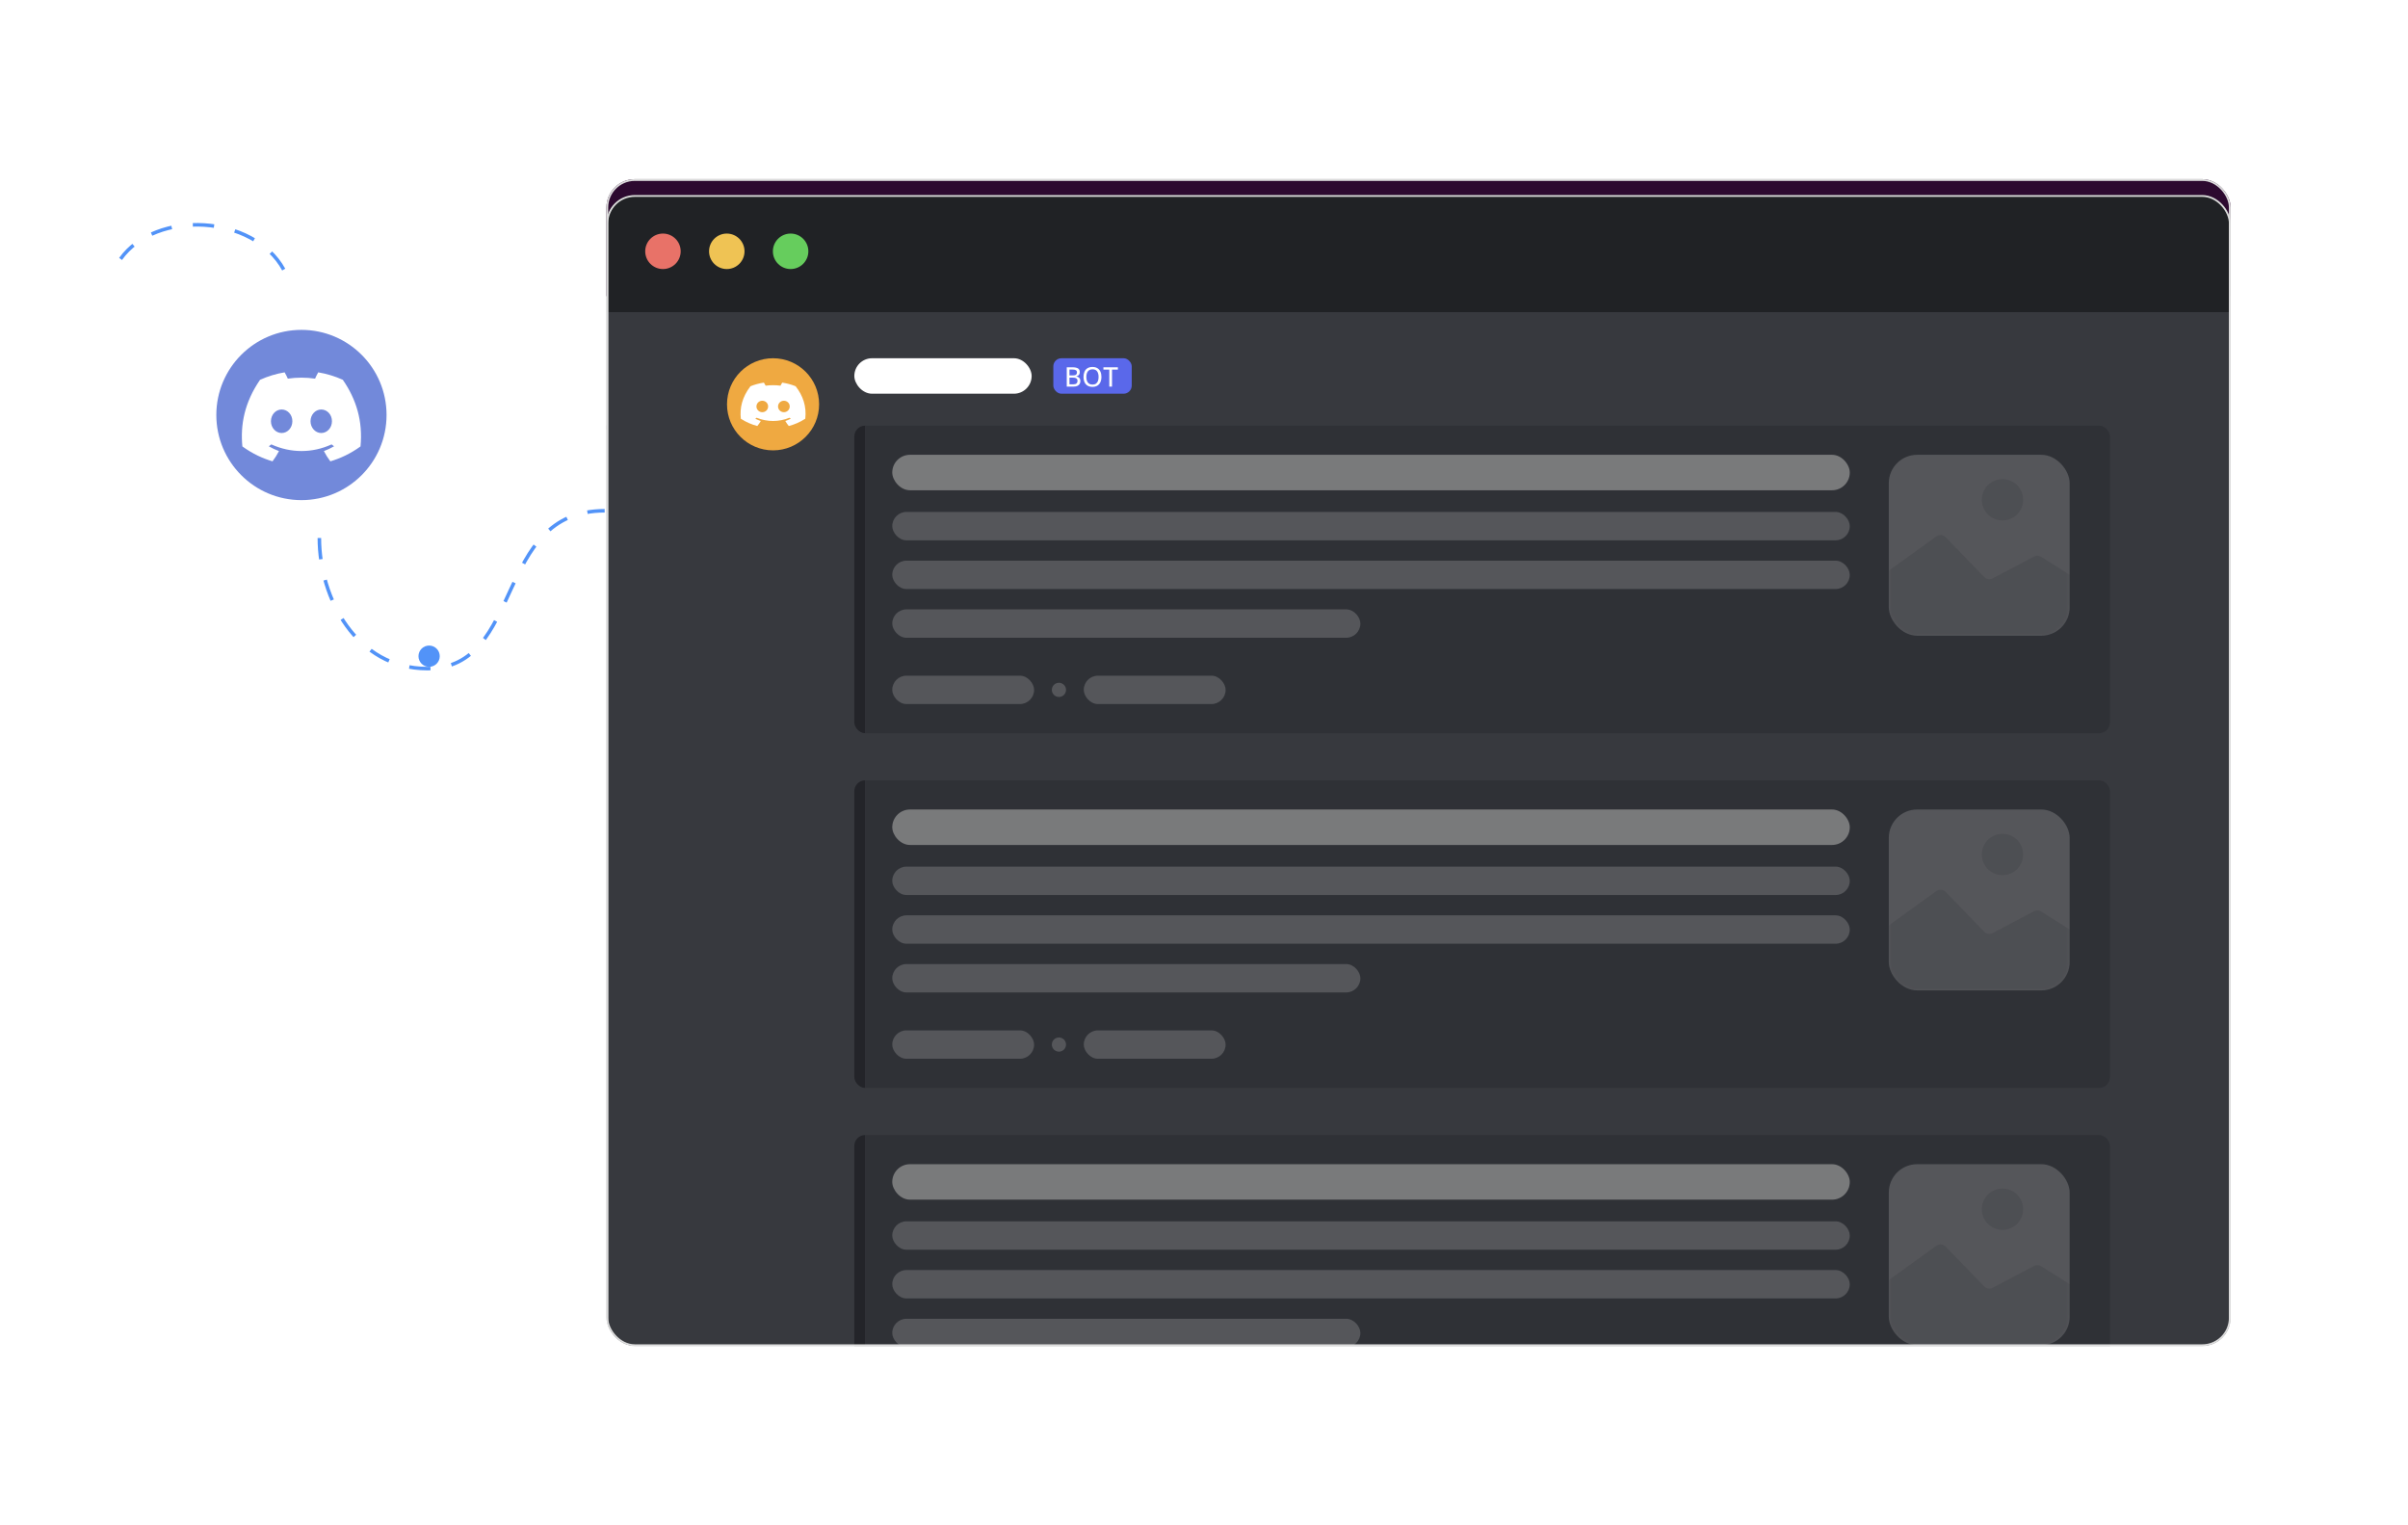 <svg width="679" height="430" viewBox="0 0 679 430" fill="none" xmlns="http://www.w3.org/2000/svg">
<g filter="url(#filter0_d_28_1958)">
<g clip-path="url(#clip0_28_1958)">
<rect x="171" y="79.5" width="458" height="296" fill="white"/>
<rect x="552" y="134.5" width="51" height="51" rx="8" fill="#EDEDED"/>
<rect x="552" y="250.5" width="51" height="51" rx="8" fill="#EDEDED"/>
<rect x="197" y="137.5" width="326" height="10" rx="5" fill="#9BE2F8"/>
<rect x="197" y="155.147" width="326" height="10" rx="5" fill="#9BE2F8"/>
<rect x="197" y="172.794" width="58.309" height="10" rx="5" fill="#9BE2F8"/>
<rect x="197" y="253.5" width="326" height="10" rx="5" fill="#999999" fill-opacity="0.5"/>
<rect x="197" y="271.147" width="326" height="10" rx="5" fill="#999999" fill-opacity="0.5"/>
<rect x="197" y="288.794" width="58.309" height="10" rx="5" fill="#999999" fill-opacity="0.5"/>
<rect x="197" y="195.5" width="326" height="8" rx="4" fill="#EDEDED"/>
<rect x="197" y="209.235" width="326" height="8" rx="4" fill="#EDEDED"/>
<rect x="197" y="222.971" width="82.206" height="8" rx="4" fill="#EDEDED"/>
<rect x="197" y="311.5" width="326" height="8" rx="4" fill="#EDEDED"/>
<rect x="197" y="325.235" width="326" height="8" rx="4" fill="#EDEDED"/>
<rect x="197" y="338.971" width="82.206" height="8" rx="4" fill="#EDEDED"/>
<path d="M198.056 101.007L199.793 91.054H201.03L199.294 101.007H198.056ZM200.62 101.007L202.363 91.054H203.6L201.857 101.007H200.62ZM204.619 95.053H197.503V93.897H204.619V95.053ZM204.099 98.204H196.99V97.056H204.099V98.204ZM211.905 95.189V101.007H209.936V93.61H211.782L211.905 95.189ZM211.618 97.049H211.085C211.085 96.502 211.156 96.01 211.297 95.572C211.438 95.13 211.636 94.754 211.892 94.444C212.147 94.13 212.45 93.891 212.801 93.727C213.156 93.558 213.553 93.474 213.99 93.474C214.337 93.474 214.653 93.524 214.94 93.624C215.227 93.724 215.474 93.884 215.679 94.103C215.888 94.321 216.048 94.611 216.157 94.971C216.271 95.331 216.328 95.77 216.328 96.29V101.007H214.346V96.283C214.346 95.955 214.3 95.7 214.209 95.518C214.118 95.335 213.983 95.208 213.806 95.135C213.632 95.057 213.418 95.019 213.163 95.019C212.899 95.019 212.669 95.071 212.473 95.176C212.281 95.281 212.122 95.426 211.994 95.613C211.871 95.796 211.778 96.01 211.714 96.256C211.65 96.502 211.618 96.766 211.618 97.049ZM221.649 101.144C221.075 101.144 220.56 101.052 220.104 100.87C219.649 100.683 219.261 100.426 218.942 100.098C218.628 99.769 218.386 99.389 218.218 98.956C218.049 98.519 217.965 98.054 217.965 97.561V97.288C217.965 96.728 218.045 96.215 218.204 95.75C218.364 95.285 218.591 94.882 218.888 94.54C219.188 94.198 219.553 93.936 219.981 93.754C220.41 93.567 220.893 93.474 221.431 93.474C221.955 93.474 222.42 93.56 222.825 93.733C223.231 93.907 223.57 94.153 223.844 94.472C224.122 94.791 224.331 95.174 224.473 95.62C224.614 96.062 224.685 96.554 224.685 97.097V97.917H218.806V96.605H222.75V96.454C222.75 96.181 222.7 95.937 222.6 95.723C222.504 95.504 222.358 95.331 222.162 95.203C221.966 95.076 221.715 95.012 221.41 95.012C221.15 95.012 220.927 95.069 220.74 95.183C220.553 95.296 220.401 95.456 220.282 95.661C220.168 95.866 220.082 96.108 220.022 96.386C219.968 96.659 219.94 96.96 219.94 97.288V97.561C219.94 97.858 219.981 98.131 220.063 98.382C220.15 98.632 220.271 98.849 220.426 99.031C220.585 99.213 220.777 99.355 221 99.455C221.228 99.555 221.485 99.606 221.772 99.606C222.128 99.606 222.458 99.537 222.764 99.4C223.074 99.259 223.34 99.047 223.563 98.765L224.52 99.804C224.366 100.027 224.154 100.241 223.885 100.446C223.62 100.651 223.301 100.82 222.928 100.952C222.554 101.08 222.128 101.144 221.649 101.144ZM228.338 99.093L229.876 93.61H231.127L230.724 95.764L229.186 101.007H228.14L228.338 99.093ZM227.559 93.61L228.659 99.086L228.762 101.007H227.531L225.658 93.61H227.559ZM232.535 98.997L233.608 93.61H235.516L233.643 101.007H232.419L232.535 98.997ZM231.298 93.61L232.829 99.052L233.041 101.007H231.988L230.45 95.77L230.061 93.61H231.298ZM240.926 98.963C240.926 98.822 240.885 98.694 240.803 98.58C240.721 98.466 240.568 98.361 240.345 98.266C240.126 98.165 239.809 98.074 239.395 97.992C239.021 97.91 238.672 97.808 238.349 97.685C238.03 97.557 237.752 97.404 237.515 97.227C237.282 97.049 237.1 96.839 236.968 96.598C236.836 96.352 236.77 96.071 236.77 95.757C236.77 95.447 236.836 95.155 236.968 94.882C237.105 94.608 237.298 94.367 237.549 94.157C237.804 93.943 238.114 93.777 238.479 93.658C238.848 93.535 239.263 93.474 239.723 93.474C240.365 93.474 240.917 93.576 241.377 93.781C241.842 93.986 242.197 94.269 242.444 94.629C242.694 94.984 242.819 95.39 242.819 95.846H240.851C240.851 95.654 240.81 95.483 240.728 95.333C240.65 95.178 240.527 95.057 240.359 94.971C240.194 94.88 239.98 94.834 239.716 94.834C239.497 94.834 239.308 94.873 239.149 94.95C238.989 95.023 238.866 95.123 238.779 95.251C238.697 95.374 238.656 95.511 238.656 95.661C238.656 95.775 238.679 95.878 238.725 95.969C238.775 96.055 238.855 96.135 238.964 96.208C239.073 96.281 239.215 96.349 239.388 96.413C239.566 96.472 239.784 96.527 240.044 96.577C240.577 96.686 241.054 96.83 241.473 97.008C241.892 97.181 242.225 97.418 242.471 97.719C242.717 98.015 242.84 98.405 242.84 98.888C242.84 99.216 242.767 99.517 242.621 99.79C242.475 100.063 242.266 100.303 241.992 100.508C241.719 100.708 241.391 100.866 241.008 100.979C240.63 101.089 240.204 101.144 239.73 101.144C239.041 101.144 238.458 101.021 237.98 100.774C237.506 100.528 237.146 100.216 236.9 99.838C236.658 99.455 236.537 99.063 236.537 98.662H238.403C238.413 98.931 238.481 99.147 238.609 99.311C238.741 99.476 238.907 99.594 239.108 99.667C239.313 99.74 239.534 99.776 239.771 99.776C240.026 99.776 240.238 99.742 240.406 99.674C240.575 99.601 240.703 99.505 240.789 99.387C240.88 99.264 240.926 99.122 240.926 98.963ZM252.437 99.339V96.044C252.437 95.807 252.398 95.604 252.321 95.436C252.243 95.262 252.122 95.128 251.958 95.032C251.799 94.936 251.591 94.889 251.336 94.889C251.117 94.889 250.928 94.927 250.769 95.005C250.609 95.078 250.486 95.185 250.4 95.326C250.313 95.463 250.27 95.625 250.27 95.811H248.301C248.301 95.497 248.374 95.199 248.52 94.916C248.666 94.633 248.878 94.385 249.156 94.171C249.434 93.952 249.764 93.781 250.147 93.658C250.534 93.535 250.967 93.474 251.446 93.474C252.02 93.474 252.53 93.569 252.977 93.761C253.423 93.952 253.774 94.239 254.03 94.622C254.289 95.005 254.419 95.483 254.419 96.058V99.223C254.419 99.628 254.444 99.961 254.494 100.221C254.545 100.476 254.617 100.699 254.713 100.891V101.007H252.724C252.628 100.806 252.555 100.556 252.505 100.255C252.46 99.95 252.437 99.644 252.437 99.339ZM252.697 96.502L252.71 97.616H251.61C251.35 97.616 251.124 97.646 250.933 97.705C250.742 97.764 250.584 97.849 250.461 97.958C250.338 98.063 250.247 98.186 250.188 98.327C250.133 98.468 250.106 98.623 250.106 98.792C250.106 98.961 250.145 99.113 250.222 99.25C250.299 99.382 250.411 99.487 250.557 99.564C250.703 99.637 250.874 99.674 251.07 99.674C251.366 99.674 251.623 99.615 251.842 99.496C252.061 99.378 252.229 99.232 252.348 99.059C252.471 98.885 252.535 98.721 252.539 98.566L253.059 99.4C252.986 99.587 252.886 99.781 252.758 99.981C252.635 100.182 252.478 100.371 252.286 100.549C252.095 100.722 251.865 100.866 251.596 100.979C251.327 101.089 251.008 101.144 250.639 101.144C250.17 101.144 249.743 101.05 249.361 100.863C248.982 100.672 248.682 100.41 248.458 100.077C248.24 99.74 248.13 99.357 248.13 98.929C248.13 98.541 248.203 98.197 248.349 97.897C248.495 97.596 248.709 97.343 248.992 97.138C249.279 96.928 249.636 96.771 250.065 96.666C250.493 96.557 250.99 96.502 251.555 96.502H252.697ZM258.435 90.507V101.007H256.459V90.507H258.435ZM263.886 101.144C263.312 101.144 262.797 101.052 262.341 100.87C261.886 100.683 261.498 100.426 261.179 100.098C260.865 99.769 260.623 99.389 260.455 98.956C260.286 98.519 260.202 98.054 260.202 97.561V97.288C260.202 96.728 260.281 96.215 260.441 95.75C260.6 95.285 260.828 94.882 261.124 94.54C261.425 94.198 261.79 93.936 262.218 93.754C262.647 93.567 263.13 93.474 263.667 93.474C264.192 93.474 264.656 93.56 265.062 93.733C265.468 93.907 265.807 94.153 266.081 94.472C266.359 94.791 266.568 95.174 266.709 95.62C266.851 96.062 266.921 96.554 266.921 97.097V97.917H261.042V96.605H264.987V96.454C264.987 96.181 264.937 95.937 264.836 95.723C264.741 95.504 264.595 95.331 264.399 95.203C264.203 95.076 263.952 95.012 263.647 95.012C263.387 95.012 263.164 95.069 262.977 95.183C262.79 95.296 262.638 95.456 262.519 95.661C262.405 95.866 262.318 96.108 262.259 96.386C262.205 96.659 262.177 96.96 262.177 97.288V97.561C262.177 97.858 262.218 98.131 262.3 98.382C262.387 98.632 262.508 98.849 262.663 99.031C262.822 99.213 263.013 99.355 263.237 99.455C263.465 99.555 263.722 99.606 264.009 99.606C264.365 99.606 264.695 99.537 265 99.4C265.31 99.259 265.577 99.047 265.8 98.765L266.757 99.804C266.602 100.027 266.39 100.241 266.122 100.446C265.857 100.651 265.538 100.82 265.165 100.952C264.791 101.08 264.365 101.144 263.886 101.144ZM270.431 95.224V101.007H268.462V93.61H270.315L270.431 95.224ZM272.66 93.562L272.626 95.388C272.53 95.374 272.414 95.363 272.277 95.353C272.145 95.34 272.024 95.333 271.915 95.333C271.637 95.333 271.395 95.37 271.19 95.442C270.989 95.511 270.821 95.613 270.684 95.75C270.552 95.887 270.452 96.053 270.383 96.249C270.32 96.445 270.283 96.668 270.274 96.919L269.877 96.796C269.877 96.317 269.925 95.878 270.021 95.477C270.117 95.071 270.256 94.718 270.438 94.417C270.625 94.116 270.853 93.884 271.122 93.72C271.391 93.556 271.698 93.474 272.044 93.474C272.154 93.474 272.266 93.483 272.379 93.501C272.493 93.515 272.587 93.535 272.66 93.562ZM277.974 93.61V95.005H273.668V93.61H277.974ZM274.734 91.785H276.703V98.778C276.703 98.993 276.73 99.157 276.785 99.27C276.844 99.384 276.931 99.464 277.045 99.51C277.158 99.551 277.302 99.571 277.475 99.571C277.598 99.571 277.708 99.567 277.803 99.558C277.904 99.544 277.988 99.53 278.056 99.517L278.063 100.966C277.894 101.021 277.712 101.064 277.516 101.096C277.32 101.128 277.104 101.144 276.867 101.144C276.434 101.144 276.056 101.073 275.732 100.932C275.413 100.786 275.167 100.553 274.994 100.234C274.821 99.915 274.734 99.496 274.734 98.977V91.785ZM283.514 98.963C283.514 98.822 283.473 98.694 283.391 98.58C283.309 98.466 283.157 98.361 282.933 98.266C282.715 98.165 282.398 98.074 281.983 97.992C281.609 97.91 281.261 97.808 280.937 97.685C280.618 97.557 280.34 97.404 280.103 97.227C279.871 97.049 279.689 96.839 279.556 96.598C279.424 96.352 279.358 96.071 279.358 95.757C279.358 95.447 279.424 95.155 279.556 94.882C279.693 94.608 279.887 94.367 280.137 94.157C280.393 93.943 280.703 93.777 281.067 93.658C281.436 93.535 281.851 93.474 282.311 93.474C282.954 93.474 283.505 93.576 283.966 93.781C284.43 93.986 284.786 94.269 285.032 94.629C285.283 94.984 285.408 95.39 285.408 95.846H283.439C283.439 95.654 283.398 95.483 283.316 95.333C283.239 95.178 283.116 95.057 282.947 94.971C282.783 94.88 282.569 94.834 282.304 94.834C282.086 94.834 281.897 94.873 281.737 94.95C281.578 95.023 281.454 95.123 281.368 95.251C281.286 95.374 281.245 95.511 281.245 95.661C281.245 95.775 281.268 95.878 281.313 95.969C281.363 96.055 281.443 96.135 281.552 96.208C281.662 96.281 281.803 96.349 281.976 96.413C282.154 96.472 282.373 96.527 282.633 96.577C283.166 96.686 283.642 96.83 284.061 97.008C284.481 97.181 284.813 97.418 285.059 97.719C285.305 98.015 285.428 98.405 285.428 98.888C285.428 99.216 285.356 99.517 285.21 99.79C285.064 100.063 284.854 100.303 284.581 100.508C284.307 100.708 283.979 100.866 283.596 100.979C283.218 101.089 282.792 101.144 282.318 101.144C281.63 101.144 281.047 101.021 280.568 100.774C280.094 100.528 279.734 100.216 279.488 99.838C279.246 99.455 279.126 99.063 279.126 98.662H280.992C281.001 98.931 281.069 99.147 281.197 99.311C281.329 99.476 281.495 99.594 281.696 99.667C281.901 99.74 282.122 99.776 282.359 99.776C282.614 99.776 282.826 99.742 282.995 99.674C283.163 99.601 283.291 99.505 283.378 99.387C283.469 99.264 283.514 99.122 283.514 98.963Z" fill="#1C1C1C"/>
<path d="M171 116.5H629" stroke="#DDDDDD" stroke-width="1.281" stroke-linejoin="round"/>
<path d="M171 54.147C171 49.924 174.424 46.5 178.647 46.5H621.353C625.576 46.5 629 49.924 629 54.147V79.5H171V54.147Z" fill="#2D0A30"/>
<circle cx="186.937" cy="62.351" r="5" fill="#E87268"/>
<circle cx="204.937" cy="62.351" r="5" fill="#EFC354"/>
<circle cx="222.937" cy="62.351" r="5" fill="#66CD5D"/>
<rect x="552" y="134.5" width="51.271" height="51.035" rx="8" fill="#91D9EF"/>
<mask id="mask0_28_1958" style="mask-type:alpha" maskUnits="userSpaceOnUse" x="552" y="134" width="52" height="52">
<rect x="552" y="134.5" width="51.271" height="51.035" rx="8" fill="#91D9EF"/>
</mask>
<g mask="url(#mask0_28_1958)">
<circle cx="584" cy="147.5" r="6" fill="#ECB22E"/>
<path d="M564.801 158.008L549.25 169.177C548.465 169.74 548 170.647 548 171.613V182.5C548 184.157 549.343 185.5 551 185.5H605C606.657 185.5 608 184.157 608 182.5V172.97C608 171.936 607.468 170.975 606.592 170.427L595.661 163.585C594.756 163.018 593.619 162.975 592.674 163.471L582.084 169.033C580.907 169.651 579.464 169.421 578.538 168.468L568.702 158.353C567.666 157.288 566.007 157.141 564.801 158.008Z" fill="#2EB67D"/>
</g>
<rect x="552" y="250.5" width="51.271" height="51.035" rx="8" fill="#EDEDED"/>
<mask id="mask1_28_1958" style="mask-type:alpha" maskUnits="userSpaceOnUse" x="552" y="250" width="52" height="52">
<rect x="552" y="250.5" width="51.271" height="51.035" rx="8" fill="#EDEDED"/>
</mask>
<g mask="url(#mask1_28_1958)">
<circle cx="584" cy="263.5" r="6" fill="#999999" fill-opacity="0.5"/>
<path d="M564.801 274.008L549.25 285.177C548.465 285.74 548 286.647 548 287.613V298.5C548 300.157 549.343 301.5 551 301.5H605C606.657 301.5 608 300.157 608 298.5V288.97C608 287.936 607.468 286.975 606.592 286.427L595.661 279.585C594.756 279.018 593.619 278.975 592.674 279.471L582.084 285.033C580.907 285.651 579.464 285.421 578.538 284.468L568.702 274.353C567.666 273.288 566.007 273.141 564.801 274.008Z" fill="#999999" fill-opacity="0.5"/>
</g>
<g filter="url(#filter1_d_28_1958)">
<g clip-path="url(#clip1_28_1958)">
<rect x="171" y="80" width="458" height="296" fill="#37393E"/>
<circle cx="217.985" cy="105.985" r="12.985" fill="#EFA941"/>
<path d="M224.362 100.907C226.433 103.571 227.455 106.575 227.073 110.033C227.071 110.048 227.062 110.062 227.049 110.07C225.481 111.078 223.962 111.689 222.464 112.094C222.452 112.097 222.44 112.097 222.428 112.094C222.417 112.09 222.407 112.084 222.4 112.075C222.054 111.654 221.739 111.21 221.464 110.744C221.448 110.716 221.462 110.683 221.495 110.672C221.994 110.508 222.469 110.31 222.926 110.077C222.962 110.058 222.964 110.013 222.931 109.992C222.834 109.929 222.738 109.862 222.646 109.796C222.629 109.784 222.606 109.782 222.586 109.79C219.621 110.988 216.373 110.988 213.373 109.79C213.354 109.782 213.33 109.785 213.314 109.797C213.222 109.863 213.126 109.929 213.03 109.992C212.997 110.013 212.999 110.058 213.035 110.077C213.492 110.306 213.967 110.508 214.466 110.673C214.498 110.684 214.513 110.716 214.497 110.744C214.228 111.211 213.913 111.655 213.561 112.076C213.546 112.093 213.52 112.101 213.497 112.094C212.006 111.689 210.487 111.078 208.919 110.07C208.906 110.062 208.896 110.047 208.895 110.033C208.576 107.041 209.227 104.012 211.603 100.907C211.609 100.898 211.618 100.892 211.628 100.888C212.797 100.419 214.05 100.073 215.359 99.876C215.383 99.873 215.407 99.882 215.419 99.901C215.581 100.151 215.766 100.473 215.891 100.735C217.271 100.551 218.673 100.551 220.082 100.735C220.207 100.478 220.386 100.151 220.547 99.901C220.553 99.892 220.562 99.884 220.572 99.88C220.583 99.875 220.595 99.874 220.607 99.876C221.917 100.074 223.17 100.419 224.338 100.888C224.349 100.892 224.357 100.898 224.362 100.907ZM216.593 106.595C216.607 105.711 215.87 104.979 214.945 104.979C214.028 104.979 213.298 105.704 213.298 106.595C213.298 107.486 214.042 108.211 214.945 108.211C215.863 108.211 216.593 107.486 216.593 106.595ZM222.684 106.595C222.699 105.711 221.962 104.979 221.037 104.979C220.119 104.979 219.389 105.704 219.389 106.595C219.389 107.486 220.134 108.211 221.037 108.211C221.962 108.211 222.684 107.486 222.684 106.595Z" fill="white"/>
<rect x="240.901" y="93" width="50" height="10" rx="5" fill="white"/>
<rect x="297.012" y="93" width="22.111" height="10" rx="2.292" fill="#5A68EA"/>
<path d="M300.798 95.547H302.38C303.073 95.547 303.595 95.649 303.946 95.853C304.297 96.057 304.472 96.406 304.472 96.901C304.472 97.112 304.433 97.301 304.356 97.468C304.279 97.635 304.167 97.772 304.021 97.882C303.874 97.991 303.694 98.066 303.48 98.106V98.143C303.704 98.18 303.903 98.248 304.077 98.344C304.251 98.441 304.387 98.579 304.487 98.758C304.589 98.935 304.64 99.162 304.64 99.441C304.64 99.774 304.561 100.058 304.405 100.291C304.248 100.523 304.026 100.699 303.737 100.821C303.451 100.94 303.111 101 302.715 101H300.798V95.547ZM301.563 97.841H302.514C302.954 97.841 303.259 97.769 303.428 97.625C303.597 97.48 303.681 97.27 303.681 96.994C303.681 96.708 303.581 96.503 303.379 96.379C303.178 96.252 302.858 96.189 302.421 96.189H301.563V97.841ZM301.563 98.471V100.355H302.603C303.053 100.355 303.37 100.266 303.554 100.09C303.741 99.913 303.834 99.676 303.834 99.378C303.834 99.189 303.792 99.027 303.707 98.893C303.625 98.756 303.491 98.651 303.305 98.579C303.118 98.507 302.867 98.471 302.551 98.471H301.563ZM310.578 98.266C310.578 98.686 310.524 99.069 310.417 99.415C310.31 99.758 310.151 100.054 309.94 100.303C309.731 100.549 309.469 100.739 309.153 100.873C308.84 101.007 308.473 101.075 308.053 101.075C307.625 101.075 307.252 101.007 306.934 100.873C306.618 100.739 306.356 100.547 306.147 100.299C305.938 100.05 305.781 99.753 305.677 99.407C305.575 99.062 305.524 98.679 305.524 98.259C305.524 97.699 305.616 97.209 305.8 96.789C305.984 96.369 306.264 96.043 306.639 95.812C307.017 95.578 307.492 95.461 308.064 95.461C308.616 95.461 309.078 95.577 309.451 95.808C309.824 96.04 310.105 96.365 310.294 96.785C310.483 97.203 310.578 97.697 310.578 98.266ZM306.326 98.266C306.326 98.709 306.387 99.092 306.509 99.415C306.633 99.736 306.822 99.984 307.076 100.161C307.332 100.335 307.657 100.422 308.053 100.422C308.453 100.422 308.78 100.335 309.034 100.161C309.287 99.984 309.474 99.736 309.593 99.415C309.712 99.092 309.772 98.709 309.772 98.266C309.772 97.595 309.635 97.07 309.362 96.692C309.088 96.312 308.656 96.121 308.064 96.121C307.666 96.121 307.339 96.209 307.083 96.383C306.827 96.554 306.637 96.8 306.512 97.121C306.388 97.439 306.326 97.821 306.326 98.266ZM313.562 101H312.794V96.207H311.138V95.547H315.214V96.207H313.562V101Z" fill="white"/>
<g clip-path="url(#clip2_28_1958)">
<path d="M240.901 115.055C240.901 113.368 242.269 112 243.956 112V198.715C242.269 198.715 240.901 197.347 240.901 195.66V115.055Z" fill="#232429"/>
<rect width="351" height="86.715" transform="translate(243.956 112)" fill="#2F3136"/>
<rect x="251.595" y="120.22" width="270" height="10" rx="5" fill="#999999" fill-opacity="0.7"/>
<rect x="251.595" y="136.33" width="270" height="8" rx="4" fill="#EDEDED" fill-opacity="0.2"/>
<rect x="251.595" y="150.065" width="270" height="8" rx="4" fill="#EDEDED" fill-opacity="0.2"/>
<rect x="251.595" y="163.801" width="132" height="8" rx="4" fill="#EDEDED" fill-opacity="0.2"/>
<rect x="532.595" y="120.22" width="51" height="51" rx="8" fill="#EDEDED" fill-opacity="0.2"/>
<mask id="mask2_28_1958" style="mask-type:alpha" maskUnits="userSpaceOnUse" x="532" y="120" width="52" height="52">
<rect x="532.595" y="120.22" width="51" height="51" rx="8" fill="#EDEDED" fill-opacity="0.2"/>
</mask>
<g mask="url(#mask2_28_1958)">
<circle cx="564.651" cy="132.909" r="5.829" fill="#2F3136"/>
<path d="M546.012 143.217L529.445 155.17C528.924 155.546 528.616 156.15 528.616 156.792V169.184C528.616 170.289 529.511 171.184 530.616 171.184H586.299C587.403 171.184 588.299 170.289 588.299 169.184V158.107C588.299 157.42 587.946 156.78 587.364 156.414L575.549 148.984C574.944 148.604 574.183 148.575 573.551 148.909L561.873 155.069C561.087 155.484 560.121 155.33 559.503 154.691L548.62 143.448C547.929 142.734 546.818 142.635 546.012 143.217Z" fill="#2F3136"/>
</g>
<rect x="251.595" y="182.495" width="40" height="8" rx="4" fill="#EDEDED" fill-opacity="0.2"/>
<circle cx="298.595" cy="186.495" r="2" fill="#EDEDED" fill-opacity="0.2"/>
<rect x="305.595" y="182.495" width="40" height="8" rx="4" fill="#EDEDED" fill-opacity="0.2"/>
</g>
<g clip-path="url(#clip3_28_1958)">
<path d="M240.901 215.055C240.901 213.368 242.269 212 243.956 212V298.715C242.269 298.715 240.901 297.347 240.901 295.66V215.055Z" fill="#232429"/>
<rect width="351" height="86.715" transform="translate(243.956 212)" fill="#2F3136"/>
<rect x="251.595" y="220.22" width="270" height="10" rx="5" fill="#999999" fill-opacity="0.7"/>
<rect x="251.595" y="236.33" width="270" height="8" rx="4" fill="#EDEDED" fill-opacity="0.2"/>
<rect x="251.595" y="250.065" width="270" height="8" rx="4" fill="#EDEDED" fill-opacity="0.2"/>
<rect x="251.595" y="263.801" width="132" height="8" rx="4" fill="#EDEDED" fill-opacity="0.2"/>
<rect x="532.595" y="220.22" width="51" height="51" rx="8" fill="#EDEDED" fill-opacity="0.2"/>
<mask id="mask3_28_1958" style="mask-type:alpha" maskUnits="userSpaceOnUse" x="532" y="220" width="52" height="52">
<rect x="532.595" y="220.22" width="51" height="51" rx="8" fill="#EDEDED" fill-opacity="0.2"/>
</mask>
<g mask="url(#mask3_28_1958)">
<circle cx="564.651" cy="232.909" r="5.829" fill="#2F3136"/>
<path d="M546.012 243.217L529.445 255.17C528.924 255.546 528.616 256.15 528.616 256.792V269.184C528.616 270.289 529.511 271.184 530.616 271.184H586.299C587.403 271.184 588.299 270.289 588.299 269.184V258.107C588.299 257.42 587.946 256.78 587.364 256.414L575.549 248.984C574.944 248.604 574.183 248.575 573.551 248.909L561.873 255.069C561.087 255.484 560.121 255.33 559.503 254.691L548.62 243.448C547.929 242.734 546.818 242.635 546.012 243.217Z" fill="#2F3136"/>
</g>
<rect x="251.595" y="282.495" width="40" height="8" rx="4" fill="#EDEDED" fill-opacity="0.2"/>
<circle cx="298.595" cy="286.495" r="2" fill="#EDEDED" fill-opacity="0.2"/>
<rect x="305.595" y="282.495" width="40" height="8" rx="4" fill="#EDEDED" fill-opacity="0.2"/>
</g>
<g clip-path="url(#clip4_28_1958)">
<path d="M240.901 315.055C240.901 313.368 242.269 312 243.956 312V398.715C242.269 398.715 240.901 397.347 240.901 395.66V315.055Z" fill="#232429"/>
<rect width="351" height="86.715" transform="translate(243.956 312)" fill="#2F3136"/>
<rect x="251.595" y="320.22" width="270" height="10" rx="5" fill="#999999" fill-opacity="0.7"/>
<rect x="251.595" y="336.33" width="270" height="8" rx="4" fill="#EDEDED" fill-opacity="0.2"/>
<rect x="251.595" y="350.065" width="270" height="8" rx="4" fill="#EDEDED" fill-opacity="0.2"/>
<rect x="251.595" y="363.801" width="132" height="8" rx="4" fill="#EDEDED" fill-opacity="0.2"/>
<rect x="532.595" y="320.22" width="51" height="51" rx="8" fill="#EDEDED" fill-opacity="0.2"/>
<mask id="mask4_28_1958" style="mask-type:alpha" maskUnits="userSpaceOnUse" x="532" y="320" width="52" height="52">
<rect x="532.595" y="320.22" width="51" height="51" rx="8" fill="#EDEDED" fill-opacity="0.2"/>
</mask>
<g mask="url(#mask4_28_1958)">
<circle cx="564.651" cy="332.909" r="5.829" fill="#2F3136"/>
<path d="M546.012 343.217L529.445 355.17C528.924 355.546 528.616 356.15 528.616 356.792V369.184C528.616 370.289 529.511 371.184 530.616 371.184H586.299C587.403 371.184 588.299 370.289 588.299 369.184V358.107C588.299 357.42 587.946 356.78 587.364 356.414L575.549 348.984C574.944 348.604 574.183 348.575 573.551 348.909L561.873 355.069C561.087 355.484 560.121 355.33 559.503 354.691L548.62 343.448C547.929 342.734 546.818 342.635 546.012 343.217Z" fill="#2F3136"/>
</g>
</g>
<path d="M171 54.647C171 50.424 174.424 47 178.647 47H621.353C625.576 47 629 50.424 629 54.647V80H171V54.647Z" fill="#202225"/>
<circle cx="186.937" cy="62.851" r="5" fill="#E87268"/>
<circle cx="204.937" cy="62.851" r="5" fill="#EFC354"/>
<circle cx="222.937" cy="62.851" r="5" fill="#66CD5D"/>
</g>
<rect x="171.25" y="47.25" width="457.5" height="328.5" rx="7.75" stroke="#DDDDDD" stroke-width="0.5"/>
</g>
</g>
<rect x="171.25" y="46.75" width="457.5" height="328.5" rx="7.75" stroke="#DDDDDD" stroke-width="0.5"/>
</g>
<circle cx="121" cy="185" r="3" fill="#5293F8"/>
<g filter="url(#filter2_d_28_1958)">
<rect x="50" y="77" width="70.998" height="71" rx="35.499" fill="white"/>
<path d="M90.053 147.688C90.053 164.688 100.5 184.5 120.5 184.5C148 184.5 139 140 170.5 140" stroke="#5293F8" stroke-dasharray="6 6"/>
<circle cx="85" cy="113" r="24" fill="#7289DA"/>
<g clip-path="url(#clip5_28_1958)">
<path d="M96.662 103.074C94.459 102.08 92.128 101.373 89.731 100.973C89.432 101.493 89.083 102.194 88.842 102.751C86.258 102.376 83.697 102.376 81.16 102.751C80.919 102.194 80.563 101.493 80.261 100.973C77.862 101.373 75.529 102.082 73.324 103.08C68.937 109.476 67.748 115.713 68.343 121.862C71.252 123.958 74.072 125.232 76.844 126.065C77.533 125.151 78.142 124.183 78.665 123.171C77.67 122.806 76.71 122.355 75.798 121.825C76.038 121.653 76.272 121.474 76.501 121.289C82.029 123.783 88.036 123.783 93.499 121.289C93.728 121.473 93.963 121.652 94.202 121.825C93.288 122.357 92.327 122.808 91.329 123.174C91.855 124.19 92.463 125.158 93.15 126.067C95.925 125.234 98.748 123.961 101.657 121.862C102.355 114.734 100.465 108.554 96.662 103.074ZM79.418 118.08C77.759 118.08 76.398 116.585 76.398 114.765C76.398 112.945 77.73 111.447 79.418 111.447C81.107 111.447 82.468 112.942 82.439 114.765C82.442 116.585 81.107 118.08 79.418 118.08ZM90.581 118.08C88.922 118.08 87.561 116.585 87.561 114.765C87.561 112.945 88.893 111.447 90.581 111.447C92.27 111.447 93.631 112.942 93.602 114.765C93.602 116.585 92.27 118.08 90.581 118.08Z" fill="white"/>
</g>
</g>
<path d="M80 76C71.5 60.5 44 59 34 73" stroke="#5293F8" stroke-dasharray="6 6"/>
<defs>
<filter id="filter0_d_28_1958" x="121" y="0.5" width="558" height="429" filterUnits="userSpaceOnUse" color-interpolation-filters="sRGB">
<feFlood flood-opacity="0" result="BackgroundImageFix"/>
<feColorMatrix in="SourceAlpha" type="matrix" values="0 0 0 0 0 0 0 0 0 0 0 0 0 0 0 0 0 0 127 0" result="hardAlpha"/>
<feOffset dy="4"/>
<feGaussianBlur stdDeviation="25"/>
<feColorMatrix type="matrix" values="0 0 0 0 0.004 0 0 0 0 0.149 0 0 0 0 0.322 0 0 0 0.1 0"/>
<feBlend mode="normal" in2="BackgroundImageFix" result="effect1_dropShadow_28_1958"/>
<feBlend mode="normal" in="SourceGraphic" in2="effect1_dropShadow_28_1958" result="shape"/>
</filter>
<filter id="filter1_d_28_1958" x="121" y="1" width="558" height="429" filterUnits="userSpaceOnUse" color-interpolation-filters="sRGB">
<feFlood flood-opacity="0" result="BackgroundImageFix"/>
<feColorMatrix in="SourceAlpha" type="matrix" values="0 0 0 0 0 0 0 0 0 0 0 0 0 0 0 0 0 0 127 0" result="hardAlpha"/>
<feOffset dy="4"/>
<feGaussianBlur stdDeviation="25"/>
<feColorMatrix type="matrix" values="0 0 0 0 0.004 0 0 0 0 0.149 0 0 0 0 0.322 0 0 0 0.1 0"/>
<feBlend mode="normal" in2="BackgroundImageFix" result="effect1_dropShadow_28_1958"/>
<feBlend mode="normal" in="SourceGraphic" in2="effect1_dropShadow_28_1958" result="shape"/>
</filter>
<filter id="filter2_d_28_1958" x="0" y="31" width="220.5" height="208" filterUnits="userSpaceOnUse" color-interpolation-filters="sRGB">
<feFlood flood-opacity="0" result="BackgroundImageFix"/>
<feColorMatrix in="SourceAlpha" type="matrix" values="0 0 0 0 0 0 0 0 0 0 0 0 0 0 0 0 0 0 127 0" result="hardAlpha"/>
<feOffset dy="4"/>
<feGaussianBlur stdDeviation="25"/>
<feColorMatrix type="matrix" values="0 0 0 0 0.004 0 0 0 0 0.149 0 0 0 0 0.322 0 0 0 0.1 0"/>
<feBlend mode="normal" in2="BackgroundImageFix" result="effect1_dropShadow_28_1958"/>
<feBlend mode="normal" in="SourceGraphic" in2="effect1_dropShadow_28_1958" result="shape"/>
</filter>
<clipPath id="clip0_28_1958">
<rect x="171" y="46.5" width="458" height="329" rx="8" fill="white"/>
</clipPath>
<clipPath id="clip1_28_1958">
<rect x="171" y="47" width="458" height="329" rx="8" fill="white"/>
</clipPath>
<clipPath id="clip2_28_1958">
<rect x="240.901" y="112" width="354.055" height="86.715" rx="3.055" fill="white"/>
</clipPath>
<clipPath id="clip3_28_1958">
<rect x="240.901" y="212" width="354.055" height="86.715" rx="3.055" fill="white"/>
</clipPath>
<clipPath id="clip4_28_1958">
<rect x="240.901" y="312" width="354.055" height="86.715" rx="3.055" fill="white"/>
</clipPath>
<clipPath id="clip5_28_1958">
<rect width="33.6" height="25.2" fill="white" transform="translate(68.2 100.973)"/>
</clipPath>
</defs>
</svg>
